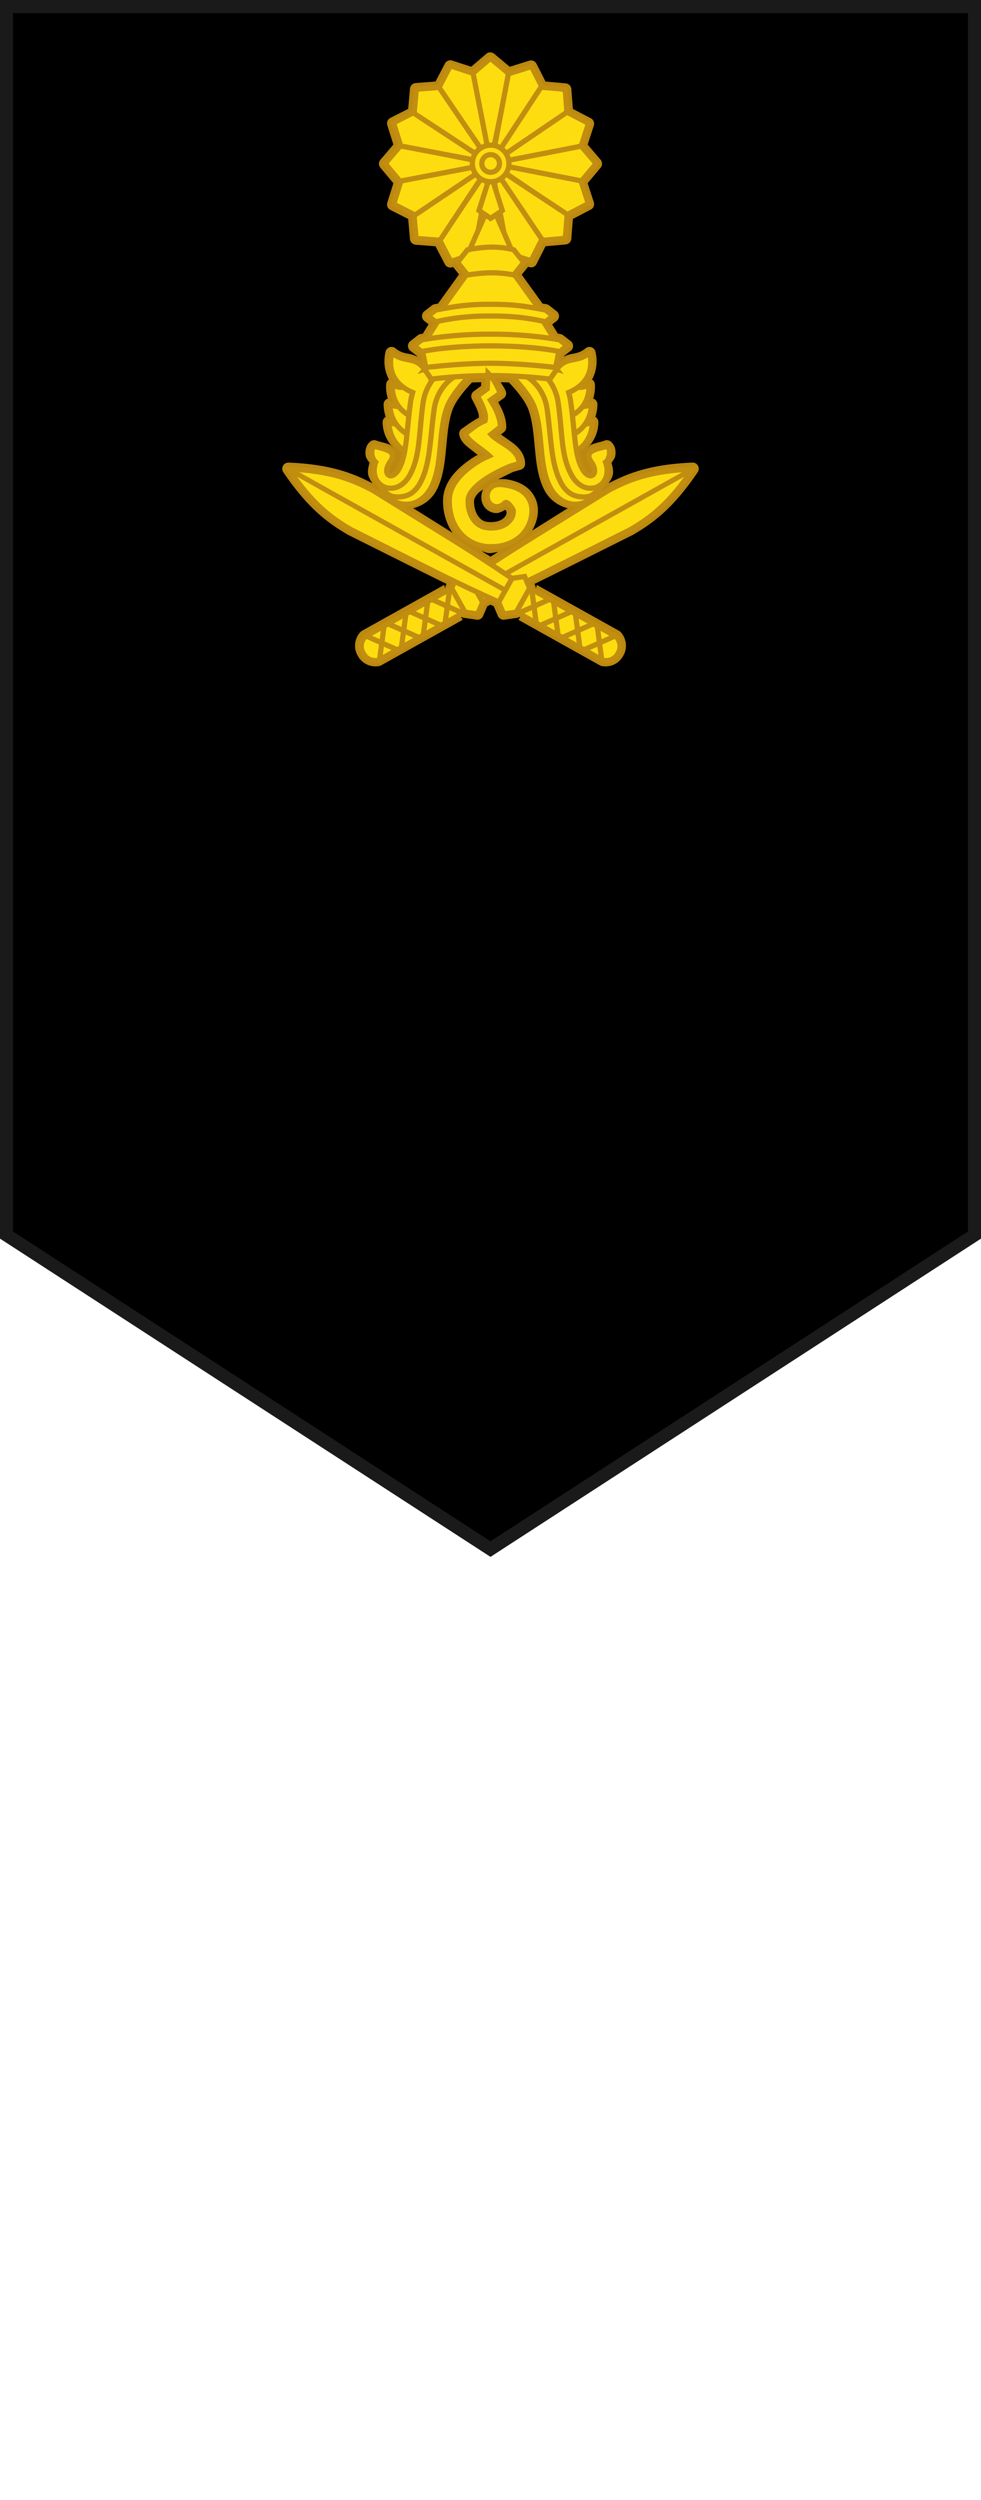 <?xml version="1.0" encoding="UTF-8" standalone="no"?>
<!-- Created with Inkscape (http://www.inkscape.org/) -->

<svg
   xmlns:dc="http://purl.org/dc/elements/1.1/"
   xmlns:cc="http://creativecommons.org/ns#"
   xmlns:rdf="http://www.w3.org/1999/02/22-rdf-syntax-ns#"
   xmlns:svg="http://www.w3.org/2000/svg"
   xmlns="http://www.w3.org/2000/svg"
   xmlns:sodipodi="http://sodipodi.sourceforge.net/DTD/sodipodi-0.dtd"
   xmlns:inkscape="http://www.inkscape.org/namespaces/inkscape"
   width="21.163mm"
   height="53.924mm"
   viewBox="0 0 74.988 191.071"
   id="svg5866"
   version="1.1"
   inkscape:version="0.91 r13725"
   sodipodi:docname="Cambodian Army OR-01.svg">
  <defs
     id="defs5868" />
  <sodipodi:namedview
     id="base"
     pagecolor="#ffffff"
     bordercolor="#666666"
     borderopacity="1.0"
     inkscape:pageopacity="0.0"
     inkscape:pageshadow="2"
     inkscape:zoom="2.3917872"
     inkscape:cx="37.49392"
     inkscape:cy="95.535254"
     inkscape:document-units="px"
     inkscape:current-layer="layer1"
     showgrid="false"
     fit-margin-top="0"
     fit-margin-left="0"
     fit-margin-right="0"
     fit-margin-bottom="0"
     inkscape:window-width="1366"
     inkscape:window-height="659"
     inkscape:window-x="0"
     inkscape:window-y="0"
     inkscape:window-maximized="1" />
  <g
     inkscape:label="Layer 1"
     inkscape:groupmode="layer"
     id="layer1"
     transform="translate(-337.506,-436.827)">
    <g
       style="display:inline"
       transform="translate(373.287,220.574)"
       id="g11738">
      <path
         sodipodi:nodetypes="cccccc"
         inkscape:connector-curvature="0"
         id="path11740"
         d="m -35.284,216.753 73.994,0 0,93.892 -36.997,24 -36.997,-24 z"
         style="opacity:1;fill:#000000;fill-opacity:1;stroke:#1a1a1a;stroke-width:1;stroke-miterlimit:4;stroke-dasharray:none;stroke-opacity:1" />
      <g
         id="g11742"
         transform="translate(224.992,159.468)">
        <path
           transform="translate(-260.754,25.488)"
           style="opacity:1;fill:#bc8810;fill-opacity:1;stroke:none;stroke-width:0.4;stroke-miterlimit:4;stroke-dasharray:none;stroke-opacity:1"
           d="m 37.457,35.297 a 0.469,0.469 0 0 0 -0.303,0.113 L 36,36.398 34.551,35.926 a 0.469,0.469 0 0 0 -0.561,0.229 L 33.273,37.527 31.75,37.646 a 0.469,0.469 0 0 0 -0.43,0.426 l -0.137,1.545 -1.361,0.691 a 0.469,0.469 0 0 0 -0.234,0.559 l 0.463,1.479 -0.99,1.16 a 0.469,0.469 0 0 0 -0.004,0.605 l 0.996,1.191 -0.465,1.479 a 0.469,0.469 0 0 0 0.234,0.559 l 1.361,0.691 0.137,1.543 A 0.469,0.469 0 0 0 31.75,50 l 1.521,0.119 0.717,1.373 a 0.469,0.469 0 0 0 0.561,0.229 l 0.064,-0.021 0.457,0.57 -1.607,2.234 c -0.086,0.013 -0.16,0.023 -0.273,0.045 a 0.469,0.469 0 0 0 -0.201,0.092 l -0.572,0.447 a 0.469,0.469 0 0 0 0.002,0.738 l 0.326,0.254 -0.449,0.723 c -0.061,0.009 -0.112,0.015 -0.178,0.027 a 0.469,0.469 0 0 0 -0.201,0.092 l -0.572,0.447 a 0.469,0.469 0 0 0 0,0.738 l 0.52,0.406 0.008,0.033 c -0.189,-0.079 -0.379,-0.151 -0.541,-0.184 -0.426,-0.086 -0.717,-0.112 -1.123,-0.445 a 0.469,0.469 0 0 0 -0.754,0.256 c -0.193,0.835 -0.05,1.547 0.258,2.131 a 0.469,0.469 0 0 0 -0.217,0.369 c -0.023,0.397 0.033,0.759 0.133,1.084 a 0.469,0.469 0 0 0 -0.326,0.453 c 0.006,0.343 0.067,0.657 0.16,0.945 a 0.469,0.469 0 0 0 -0.234,0.414 c 0.014,0.84 0.362,1.445 0.785,1.938 -0.08,-0.056 -0.134,-0.171 -0.213,-0.207 -0.218,-0.101 -0.437,-0.156 -0.627,-0.205 -0.19,-0.049 -0.36,-0.098 -0.396,-0.115 a 0.469,0.469 0 0 0 -0.494,0.064 c -0.353,0.292 -0.403,0.732 -0.35,1.076 0.033,0.215 0.182,0.375 0.293,0.553 -0.075,0.268 -0.14,0.538 -0.115,0.803 0.027,0.293 0.191,0.525 0.338,0.76 -1.391,-0.718 -3.096,-1.449 -6.406,-1.584 a 0.469,0.469 0 0 0 -0.408,0.73 c 1.94,2.878 3.528,3.951 4.914,4.771 a 0.469,0.469 0 0 0 0.029,0.016 c 3.986,1.989 5.792,2.904 7.533,3.752 l -0.049,0.111 a 0.469,0.469 0 0 0 -0.02,0.32 l -0.115,-0.348 -6.287,3.51 a 0.469,0.469 0 0 0 -0.125,0.102 c -0.493,0.567 -0.489,1.301 -0.186,1.799 0.264,0.519 0.886,0.912 1.629,0.789 a 0.469,0.469 0 0 0 0.152,-0.053 L 35.356,78.664 35.123,78.314 a 0.469,0.469 0 0 0 0.324,0.203 l 0.963,0.139 A 0.469,0.469 0 0 0 36.906,78.379 L 37.232,77.625 c 0.085,-0.039 0.168,-0.078 0.244,-0.113 0.076,0.035 0.158,0.074 0.242,0.113 l 0.326,0.754 a 0.469,0.469 0 0 0 0.496,0.277 l 0.961,-0.139 a 0.469,0.469 0 0 0 0.336,-0.223 l -0.219,0.381 6.223,3.475 a 0.469,0.469 0 0 0 0.152,0.055 c 0.743,0.123 1.363,-0.271 1.627,-0.789 0.303,-0.497 0.31,-1.232 -0.184,-1.799 a 0.469,0.469 0 0 0 -0.125,-0.102 l -6.287,-3.51 -0.119,0.363 a 0.469,0.469 0 0 0 -0.016,-0.336 l -0.049,-0.111 c 1.741,-0.848 3.548,-1.763 7.533,-3.752 a 0.469,0.469 0 0 0 0.029,-0.016 c 1.387,-0.82 2.974,-1.893 4.914,-4.771 a 0.469,0.469 0 0 0 -0.408,-0.73 c -3.31,0.135 -5.015,0.866 -6.406,1.584 0.147,-0.235 0.311,-0.466 0.338,-0.76 0.025,-0.267 -0.039,-0.536 -0.115,-0.803 0.111,-0.177 0.258,-0.337 0.291,-0.551 0.054,-0.344 0.006,-0.786 -0.348,-1.078 a 0.469,0.469 0 0 0 -0.494,-0.064 c -0.037,0.017 -0.206,0.066 -0.396,0.115 -0.19,0.049 -0.41,0.104 -0.629,0.205 -0.084,0.039 -0.142,0.159 -0.227,0.221 0.43,-0.493 0.787,-1.102 0.801,-1.951 A 0.469,0.469 0 0 0 45.49,63.158 c 0.093,-0.289 0.155,-0.604 0.16,-0.947 a 0.469,0.469 0 0 0 -0.326,-0.453 c 0.1,-0.325 0.156,-0.687 0.133,-1.084 a 0.469,0.469 0 0 0 -0.219,-0.369 c 0.309,-0.584 0.453,-1.295 0.26,-2.131 A 0.469,0.469 0 0 0 44.744,57.918 c -0.406,0.333 -0.697,0.359 -1.123,0.445 -0.159,0.032 -0.346,0.105 -0.531,0.182 l 0.008,-0.039 0.51,-0.398 a 0.469,0.469 0 0 0 0,-0.738 L 43.035,56.922 a 0.469,0.469 0 0 0 -0.201,-0.092 c -0.074,-0.014 -0.136,-0.023 -0.207,-0.033 l -0.438,-0.703 0.344,-0.268 a 0.469,0.469 0 0 0 0.002,-0.738 l -0.572,-0.447 a 0.469,0.469 0 0 0 -0.201,-0.092 c -0.127,-0.024 -0.213,-0.036 -0.309,-0.051 l -1.592,-2.207 0.488,-0.607 0.084,0.027 a 0.469,0.469 0 0 0 0.559,-0.234 l 0.691,-1.361 1.543,-0.137 a 0.469,0.469 0 0 0 0.426,-0.43 l 0.119,-1.52 1.373,-0.717 a 0.469,0.469 0 0 0 0.229,-0.561 l -0.473,-1.453 0.994,-1.188 a 0.469,0.469 0 0 0 -0.004,-0.605 l -0.988,-1.156 0.471,-1.451 a 0.469,0.469 0 0 0 -0.229,-0.561 l -1.373,-0.717 -0.119,-1.523 A 0.469,0.469 0 0 0 43.227,37.668 L 41.682,37.531 40.99,36.17 a 0.469,0.469 0 0 0 -0.559,-0.234 l -1.484,0.465 -1.188,-0.994 a 0.469,0.469 0 0 0 -0.303,-0.109 z m -0.688,25.209 -0.012,0.283 -0.562,0.414 a 0.469,0.469 0 0 0 -0.135,0.6 c 0.197,0.366 0.366,0.71 0.461,0.988 0.077,0.224 0.069,0.341 0.062,0.428 -0.55,0.296 -0.947,0.604 -1.297,0.842 a 0.469,0.469 0 0 0 -0.193,0.494 c 0.124,0.524 0.52,0.814 0.902,1.113 0.183,0.144 0.33,0.263 0.508,0.396 -0.073,0.04 -0.098,0.037 -0.199,0.1 -0.522,0.325 -1.073,0.724 -1.539,1.242 -0.468,0.52 -0.887,1.212 -0.916,2.059 -0.031,0.909 0.215,1.807 0.727,2.561 -0.78,-0.491 -1.9,-1.199 -3.012,-1.887 0.757,-0.194 1.478,-0.663 1.896,-1.6 0.435,-0.974 0.537,-2.081 0.637,-3.146 0.099,-1.066 0.195,-2.092 0.516,-2.885 0.284,-0.702 1.044,-1.556 1.447,-1.98 0.237,-0.01 0.473,-0.015 0.709,-0.021 z m 1.486,0.002 c 0.211,0.007 0.42,0.011 0.633,0.02 0.403,0.424 1.163,1.278 1.447,1.98 0.321,0.793 0.418,1.821 0.518,2.887 0.1,1.066 0.201,2.171 0.637,3.145 0.419,0.937 1.139,1.406 1.896,1.6 -1.007,0.624 -2.005,1.257 -2.729,1.711 0.264,-0.469 0.446,-0.984 0.445,-1.547 -3.46e-4,-0.742 -0.367,-1.379 -0.861,-1.762 -0.458,-0.355 -0.96,-0.503 -1.383,-0.586 -0.303,-0.06 -0.547,-0.044 -0.799,-0.027 0.511,-0.259 1.123,-0.56 1.129,-0.562 l 0.594,-0.17 a 0.469,0.469 0 0 0 0.34,-0.461 c -0.016,-0.766 -0.525,-1.287 -1.014,-1.639 -0.32,-0.23 -0.569,-0.406 -0.836,-0.594 l 0.23,-0.182 a 0.469,0.469 0 0 0 0.18,-0.369 C 38.683,63.266 38.403,62.639 38.062,62.037 l 0.416,-0.299 a 0.469,0.469 0 0 0 0.158,-0.561 c -0.104,-0.25 -0.258,-0.443 -0.381,-0.67 z m -9.629,8.17 c 0.001,0.003 0.004,0.005 0.006,0.008 0.01,0.017 0.014,0.033 0.025,0.051 l -0.031,-0.059 z m 17.697,0 -0.031,0.059 c 0.011,-0.017 0.015,-0.034 0.025,-0.051 0.002,-0.003 0.004,-0.005 0.006,-0.008 z m -9.416,0.016 c -0.227,0.507 -0.163,1.074 0.18,1.441 0.193,0.207 0.468,0.355 0.779,0.375 0.249,0.016 0.498,-0.113 0.736,-0.258 0.049,0.063 0.07,0.098 0.104,0.152 0.001,0.208 -0.055,0.347 -0.248,0.51 -0.187,0.158 -0.513,0.298 -1.01,0.285 -0.483,-0.012 -0.676,-0.145 -0.896,-0.434 -0.204,-0.267 -0.351,-0.714 -0.334,-1.219 0.003,-0.079 0.069,-0.284 0.309,-0.551 0.088,-0.098 0.258,-0.199 0.381,-0.303 z m -0.104,4.729 c 0.2,0.039 0.371,0.141 0.584,0.146 0.234,0.006 0.445,-0.063 0.67,-0.092 -0.141,0.092 -0.438,0.271 -0.582,0.365 -0.166,-0.109 -0.51,-0.315 -0.672,-0.42 z"
           id="path11744"
           inkscape:connector-curvature="0" />
        <g
           transform="matrix(0.956,0,0,0.956,-158.391,2.905)"
           id="g11746"
           style="stroke-width:0.418;stroke-miterlimit:4;stroke-dasharray:none">
          <g
             id="g11748"
             transform="translate(3.7299e-4,0)"
             style="stroke-width:0.418;stroke-miterlimit:4;stroke-dasharray:none">
            <g
               id="g11750"
               style="stroke-width:0.418;stroke-miterlimit:4;stroke-dasharray:none">
              <path
                 id="path11752"
                 d="m -66.391,76.637 -1.488,1.245 -1.456,-1.245 1.456,-7.17 z"
                 style="opacity:1;fill:#fddd10;fill-opacity:1;stroke:#c18e10;stroke-width:0.418;stroke-miterlimit:4;stroke-dasharray:none;stroke-opacity:1"
                 inkscape:connector-curvature="0" />
              <path
                 style="opacity:1;fill:#fddd10;fill-opacity:1;stroke:#c18e10;stroke-width:0.418;stroke-miterlimit:4;stroke-dasharray:none;stroke-opacity:1"
                 d="m -66.391,62.268 -1.488,-1.245 -1.456,1.245 1.456,7.17 z"
                 id="path11754"
                 inkscape:connector-curvature="0" />
            </g>
            <g
               transform="matrix(0,1,-1,0,1.59,137.315)"
               id="g11756"
               style="stroke-width:0.418;stroke-miterlimit:4;stroke-dasharray:none">
              <path
                 inkscape:connector-curvature="0"
                 style="opacity:1;fill:#fddd10;fill-opacity:1;stroke:#c18e10;stroke-width:0.418;stroke-miterlimit:4;stroke-dasharray:none;stroke-opacity:1"
                 d="m -66.391,76.637 -1.488,1.245 -1.456,-1.245 1.456,-7.17 z"
                 id="path11758" />
              <path
                 inkscape:connector-curvature="0"
                 id="path11760"
                 d="m -66.391,62.268 -1.488,-1.245 -1.456,1.245 1.456,7.17 z"
                 style="opacity:1;fill:#fddd10;fill-opacity:1;stroke:#c18e10;stroke-width:0.418;stroke-miterlimit:4;stroke-dasharray:none;stroke-opacity:1" />
            </g>
            <g
               id="g11762"
               transform="matrix(-0.383,0.924,-0.924,-0.383,-29.667,158.728)"
               style="stroke-width:0.418;stroke-miterlimit:4;stroke-dasharray:none">
              <path
                 id="path11764"
                 d="m -66.391,76.637 -1.488,1.245 -1.456,-1.245 1.456,-7.17 z"
                 style="opacity:1;fill:#fddd10;fill-opacity:1;stroke:#c18e10;stroke-width:0.418;stroke-miterlimit:4;stroke-dasharray:none;stroke-opacity:1"
                 inkscape:connector-curvature="0" />
              <path
                 style="opacity:1;fill:#fddd10;fill-opacity:1;stroke:#c18e10;stroke-width:0.418;stroke-miterlimit:4;stroke-dasharray:none;stroke-opacity:1"
                 d="m -66.391,62.268 -1.488,-1.245 -1.456,1.245 1.456,7.17 z"
                 id="path11766"
                 inkscape:connector-curvature="0" />
            </g>
            <g
               transform="matrix(-0.707,0.707,-0.707,-0.707,-66.738,166.546)"
               id="g11768"
               style="stroke-width:0.418;stroke-miterlimit:4;stroke-dasharray:none">
              <path
                 inkscape:connector-curvature="0"
                 style="opacity:1;fill:#fddd10;fill-opacity:1;stroke:#c18e10;stroke-width:0.418;stroke-miterlimit:4;stroke-dasharray:none;stroke-opacity:1"
                 d="m -66.391,76.637 -1.488,1.245 -1.456,-1.245 1.456,-7.17 z"
                 id="path11770" />
              <path
                 inkscape:connector-curvature="0"
                 id="path11772"
                 d="m -66.391,62.268 -1.488,-1.245 -1.456,1.245 1.456,7.17 z"
                 style="opacity:1;fill:#fddd10;fill-opacity:1;stroke:#c18e10;stroke-width:0.418;stroke-miterlimit:4;stroke-dasharray:none;stroke-opacity:1" />
            </g>
            <g
               id="g11774"
               transform="matrix(-0.924,0.383,-0.383,-0.924,-103.981,159.586)"
               style="stroke-width:0.418;stroke-miterlimit:4;stroke-dasharray:none">
              <path
                 id="path11776"
                 d="m -66.391,76.637 -1.488,1.245 -1.456,-1.245 1.456,-7.17 z"
                 style="opacity:1;fill:#fddd10;fill-opacity:1;stroke:#c18e10;stroke-width:0.418;stroke-miterlimit:4;stroke-dasharray:none;stroke-opacity:1"
                 inkscape:connector-curvature="0" />
              <path
                 style="opacity:1;fill:#fddd10;fill-opacity:1;stroke:#c18e10;stroke-width:0.418;stroke-miterlimit:4;stroke-dasharray:none;stroke-opacity:1"
                 d="m -66.391,62.268 -1.488,-1.245 -1.456,1.245 1.456,7.17 z"
                 id="path11778"
                 inkscape:connector-curvature="0" />
            </g>
            <g
               transform="matrix(-0.924,-0.383,0.383,-0.924,-157.14,107.645)"
               id="g11780"
               style="stroke-width:0.418;stroke-miterlimit:4;stroke-dasharray:none">
              <path
                 inkscape:connector-curvature="0"
                 style="opacity:1;fill:#fddd10;fill-opacity:1;stroke:#c18e10;stroke-width:0.418;stroke-miterlimit:4;stroke-dasharray:none;stroke-opacity:1"
                 d="m -66.391,76.637 -1.488,1.245 -1.456,-1.245 1.456,-7.17 z"
                 id="path11782" />
              <path
                 inkscape:connector-curvature="0"
                 id="path11784"
                 d="m -66.391,62.268 -1.488,-1.245 -1.456,1.245 1.456,7.17 z"
                 style="opacity:1;fill:#fddd10;fill-opacity:1;stroke:#c18e10;stroke-width:0.418;stroke-miterlimit:4;stroke-dasharray:none;stroke-opacity:1" />
            </g>
            <g
               id="g11786"
               transform="matrix(-0.707,-0.707,0.707,-0.707,-164.958,70.574)"
               style="stroke-width:0.418;stroke-miterlimit:4;stroke-dasharray:none">
              <path
                 id="path11788"
                 d="m -66.391,76.637 -1.488,1.245 -1.456,-1.245 1.456,-7.17 z"
                 style="opacity:1;fill:#fddd10;fill-opacity:1;stroke:#c18e10;stroke-width:0.418;stroke-miterlimit:4;stroke-dasharray:none;stroke-opacity:1"
                 inkscape:connector-curvature="0" />
              <path
                 style="opacity:1;fill:#fddd10;fill-opacity:1;stroke:#c18e10;stroke-width:0.418;stroke-miterlimit:4;stroke-dasharray:none;stroke-opacity:1"
                 d="m -66.391,62.268 -1.488,-1.245 -1.456,1.245 1.456,7.17 z"
                 id="path11790"
                 inkscape:connector-curvature="0" />
            </g>
            <g
               transform="matrix(-0.383,-0.924,0.924,-0.383,-157.998,33.331)"
               id="g11792"
               style="stroke-width:0.418;stroke-miterlimit:4;stroke-dasharray:none">
              <path
                 inkscape:connector-curvature="0"
                 style="opacity:1;fill:#fddd10;fill-opacity:1;stroke:#c18e10;stroke-width:0.418;stroke-miterlimit:4;stroke-dasharray:none;stroke-opacity:1"
                 d="m -66.391,76.637 -1.488,1.245 -1.456,-1.245 1.456,-7.17 z"
                 id="path11794" />
              <path
                 inkscape:connector-curvature="0"
                 id="path11796"
                 d="m -66.391,62.268 -1.488,-1.245 -1.456,1.245 1.456,7.17 z"
                 style="opacity:1;fill:#fddd10;fill-opacity:1;stroke:#c18e10;stroke-width:0.418;stroke-miterlimit:4;stroke-dasharray:none;stroke-opacity:1" />
            </g>
          </g>
          <g
             id="g11798"
             transform="translate(-0.026,0)"
             style="stroke-width:0.418;stroke-miterlimit:4;stroke-dasharray:none">
            <g
               id="g11800"
               style="stroke-width:0.418;stroke-miterlimit:4;stroke-dasharray:none">
              <g
                 id="g11802"
                 style="stroke-width:0.418;stroke-miterlimit:4;stroke-dasharray:none">
                <path
                   style="fill:#fddd10;fill-opacity:1;fill-rule:evenodd;stroke:#c18e10;stroke-width:0.418;stroke-linecap:butt;stroke-linejoin:miter;stroke-miterlimit:4;stroke-dasharray:none;stroke-opacity:1"
                   d="m -61.977,91.159 c 1.039,-2.071 0.909,-0.373 2.277,-1.066 -0.027,1.676 -1.328,2.568 -2.136,2.643 z"
                   id="path11804"
                   inkscape:connector-curvature="0"
                   sodipodi:nodetypes="cccc" />
                <path
                   sodipodi:nodetypes="cccc"
                   inkscape:connector-curvature="0"
                   id="path11806"
                   d="m -62.055,89.737 c 1.039,-2.071 0.909,-0.373 2.277,-1.066 -0.027,1.676 -1.328,2.568 -2.136,2.643 z"
                   style="fill:#fddd10;fill-opacity:1;fill-rule:evenodd;stroke:#c18e10;stroke-width:0.418;stroke-linecap:butt;stroke-linejoin:miter;stroke-miterlimit:4;stroke-dasharray:none;stroke-opacity:1" />
                <path
                   style="fill:#fddd10;fill-opacity:1;fill-rule:evenodd;stroke:#c18e10;stroke-width:0.418;stroke-linecap:butt;stroke-linejoin:miter;stroke-miterlimit:4;stroke-dasharray:none;stroke-opacity:1"
                   d="m -62.172,88.332 c 0.885,-2.142 0.879,-0.438 2.193,-1.23 0.096,1.673 -1.15,2.547 -1.951,2.681 z"
                   id="path11808"
                   inkscape:connector-curvature="0"
                   sodipodi:nodetypes="cccc" />
                <path
                   sodipodi:nodetypes="cssc"
                   inkscape:connector-curvature="0"
                   id="path11810"
                   d="m -66.428,86.114 c 0,0 1.573,1.544 2.037,2.692 0.751,1.857 0.383,4.464 1.2,6.293 1.018,2.279 3.528,1.939 4.256,-0.073 l -2.073,-0.036 -1.346,-6.657 -1.491,-2.219 z"
                   style="fill:#fddd10;fill-opacity:1;fill-rule:evenodd;stroke:#c18e10;stroke-width:0.418;stroke-linecap:butt;stroke-linejoin:miter;stroke-miterlimit:4;stroke-dasharray:none;stroke-opacity:1" />
                <path
                   style="color:#000000;font-style:normal;font-variant:normal;font-weight:normal;font-stretch:normal;font-size:medium;line-height:normal;font-family:sans-serif;text-indent:0;text-align:start;text-decoration:none;text-decoration-line:none;text-decoration-style:solid;text-decoration-color:#000000;letter-spacing:normal;word-spacing:normal;text-transform:none;direction:ltr;block-progression:tb;writing-mode:lr-tb;baseline-shift:baseline;text-anchor:start;white-space:normal;clip-rule:nonzero;display:inline;overflow:visible;visibility:visible;opacity:1;isolation:auto;mix-blend-mode:normal;color-interpolation:sRGB;color-interpolation-filters:linearRGB;solid-color:#000000;solid-opacity:1;fill:#fddd10;fill-opacity:1;fill-rule:evenodd;stroke:#c18e10;stroke-width:0.418;stroke-linecap:butt;stroke-linejoin:miter;stroke-miterlimit:4;stroke-dasharray:none;stroke-dashoffset:0;stroke-opacity:1;color-rendering:auto;image-rendering:auto;shape-rendering:auto;text-rendering:auto;enable-background:accumulate"
                   d="m -60.339,94.707 c -0.016,0.175 0.166,0.152 -0.594,-0.722 -0.76,-0.874 -0.99,-2.612 -1.326,-4.925 -0.319,-2.2 -1.6,-3.55 -1.6,-3.55 l -0.959,1.048 c 0,0 1.24,0.74 1.496,2.499 0.321,2.212 0.298,4.219 1,5.669 0.251,0.571 0.606,0.974 1.025,1.178 0.423,0.205 1.161,0.267 1.536,0.053 0.375,-0.213 0.883,-0.728 0.927,-1.193 z"
                   id="path11812"
                   inkscape:connector-curvature="0"
                   sodipodi:nodetypes="ccsccscsscc" />
                <path
                   sodipodi:nodetypes="cccscssccccsccccccccc"
                   inkscape:connector-curvature="0"
                   id="path11814"
                   transform="translate(-260.754,25.488)"
                   d="m 198.2,60.395 c -0.488,-0.619 -0.891,-0.813 -0.891,-0.813 L 196.75,60.412 c 0,0 1.313,0.886 1.568,2.645 0.321,2.212 0.225,4.074 0.928,5.523 0.251,0.571 0.606,0.974 1.025,1.178 0.423,0.205 0.907,0.194 1.281,-0.02 0.375,-0.213 0.629,-0.619 0.672,-1.084 0.025,-0.265 -0.015,-0.545 -0.121,-0.83 0.295,-0.234 0.492,-0.981 0.117,-1.291 -0.478,0.22 -1.949,0.266 -1.281,1.227 0.253,0.352 0.305,0.626 0.289,0.801 -0.016,0.175 -0.088,0.261 -0.172,0.309 -0.084,0.048 -0.189,0.065 -0.348,-0.012 -0.159,-0.077 -0.373,-0.27 -0.553,-0.684 l -0.006,-0.01 -0.004,-0.01 c -0.527,-1.08 -0.502,-2.928 -0.838,-5.24 -0.034,-0.236 -0.091,-0.453 -0.152,-0.664 1.153,-0.479 2.065,-1.482 1.674,-3.17 -1.039,0.852 -1.811,0.222 -2.63,1.315 z"
                   style="fill:#fddd10;fill-opacity:1;fill-rule:evenodd;stroke:#c18e10;stroke-width:0.418;stroke-linecap:butt;stroke-linejoin:miter;stroke-miterlimit:4;stroke-dasharray:none;stroke-opacity:1" />
              </g>
              <g
                 id="g11816"
                 transform="matrix(-1,0,0,1,-135.673,0)"
                 style="stroke-width:0.418;stroke-miterlimit:4;stroke-dasharray:none">
                <path
                   sodipodi:nodetypes="cccc"
                   inkscape:connector-curvature="0"
                   id="path11818"
                   d="m -61.977,91.159 c 1.039,-2.071 0.909,-0.373 2.277,-1.066 -0.027,1.676 -1.328,2.568 -2.136,2.643 z"
                   style="fill:#fddd10;fill-opacity:1;fill-rule:evenodd;stroke:#c18e10;stroke-width:0.418;stroke-linecap:butt;stroke-linejoin:miter;stroke-miterlimit:4;stroke-dasharray:none;stroke-opacity:1" />
                <path
                   style="fill:#fddd10;fill-opacity:1;fill-rule:evenodd;stroke:#c18e10;stroke-width:0.418;stroke-linecap:butt;stroke-linejoin:miter;stroke-miterlimit:4;stroke-dasharray:none;stroke-opacity:1"
                   d="m -62.055,89.737 c 1.039,-2.071 0.909,-0.373 2.277,-1.066 -0.027,1.676 -1.328,2.568 -2.136,2.643 z"
                   id="path11820"
                   inkscape:connector-curvature="0"
                   sodipodi:nodetypes="cccc" />
                <path
                   sodipodi:nodetypes="cccc"
                   inkscape:connector-curvature="0"
                   id="path11822"
                   d="m -62.172,88.332 c 0.885,-2.142 0.879,-0.438 2.193,-1.23 0.096,1.673 -1.15,2.547 -1.951,2.681 z"
                   style="fill:#fddd10;fill-opacity:1;fill-rule:evenodd;stroke:#c18e10;stroke-width:0.418;stroke-linecap:butt;stroke-linejoin:miter;stroke-miterlimit:4;stroke-dasharray:none;stroke-opacity:1" />
                <path
                   style="fill:#fddd10;fill-opacity:1;fill-rule:evenodd;stroke:#c18e10;stroke-width:0.418;stroke-linecap:butt;stroke-linejoin:miter;stroke-miterlimit:4;stroke-dasharray:none;stroke-opacity:1"
                   d="m -66.428,86.114 c 0,0 1.573,1.544 2.037,2.692 0.751,1.857 0.383,4.464 1.2,6.293 1.018,2.279 3.528,1.939 4.256,-0.073 l -2.073,-0.036 -1.346,-6.657 -1.491,-2.219 z"
                   id="path11824"
                   inkscape:connector-curvature="0"
                   sodipodi:nodetypes="cssc" />
                <path
                   sodipodi:nodetypes="ccsccscsscc"
                   inkscape:connector-curvature="0"
                   id="path11826"
                   d="m -60.339,94.707 c -0.016,0.175 0.166,0.152 -0.594,-0.722 -0.76,-0.874 -0.99,-2.612 -1.326,-4.925 -0.319,-2.2 -1.6,-3.55 -1.6,-3.55 l -0.959,1.048 c 0,0 1.24,0.74 1.496,2.499 0.321,2.212 0.298,4.219 1,5.669 0.251,0.571 0.606,0.974 1.025,1.178 0.423,0.205 1.161,0.267 1.536,0.053 0.375,-0.213 0.883,-0.728 0.927,-1.193 z"
                   style="color:#000000;font-style:normal;font-variant:normal;font-weight:normal;font-stretch:normal;font-size:medium;line-height:normal;font-family:sans-serif;text-indent:0;text-align:start;text-decoration:none;text-decoration-line:none;text-decoration-style:solid;text-decoration-color:#000000;letter-spacing:normal;word-spacing:normal;text-transform:none;direction:ltr;block-progression:tb;writing-mode:lr-tb;baseline-shift:baseline;text-anchor:start;white-space:normal;clip-rule:nonzero;display:inline;overflow:visible;visibility:visible;opacity:1;isolation:auto;mix-blend-mode:normal;color-interpolation:sRGB;color-interpolation-filters:linearRGB;solid-color:#000000;solid-opacity:1;fill:#fddd10;fill-opacity:1;fill-rule:evenodd;stroke:#c18e10;stroke-width:0.418;stroke-linecap:butt;stroke-linejoin:miter;stroke-miterlimit:4;stroke-dasharray:none;stroke-dashoffset:0;stroke-opacity:1;color-rendering:auto;image-rendering:auto;shape-rendering:auto;text-rendering:auto;enable-background:accumulate" />
                <path
                   style="fill:#fddd10;fill-opacity:1;fill-rule:evenodd;stroke:#c18e10;stroke-width:0.418;stroke-linecap:butt;stroke-linejoin:miter;stroke-miterlimit:4;stroke-dasharray:none;stroke-opacity:1"
                   d="m 198.2,60.395 c -0.488,-0.619 -0.891,-0.813 -0.891,-0.813 L 196.75,60.412 c 0,0 1.313,0.886 1.568,2.645 0.321,2.212 0.225,4.074 0.928,5.523 0.251,0.571 0.606,0.974 1.025,1.178 0.423,0.205 0.907,0.194 1.281,-0.02 0.375,-0.213 0.629,-0.619 0.672,-1.084 0.025,-0.265 -0.015,-0.545 -0.121,-0.83 0.295,-0.234 0.492,-0.981 0.117,-1.291 -0.478,0.22 -1.949,0.266 -1.281,1.227 0.253,0.352 0.305,0.626 0.289,0.801 -0.016,0.175 -0.088,0.261 -0.172,0.309 -0.084,0.048 -0.189,0.065 -0.348,-0.012 -0.159,-0.077 -0.373,-0.27 -0.553,-0.684 l -0.006,-0.01 -0.004,-0.01 c -0.527,-1.08 -0.502,-2.928 -0.838,-5.24 -0.034,-0.236 -0.091,-0.453 -0.152,-0.664 1.153,-0.479 2.065,-1.482 1.674,-3.17 -1.039,0.852 -1.811,0.222 -2.63,1.315 z"
                   transform="translate(-260.754,25.488)"
                   id="path11828"
                   inkscape:connector-curvature="0"
                   sodipodi:nodetypes="cccscssccccsccccccccc" />
              </g>
            </g>
            <g
               transform="translate(-0.038,0)"
               id="g11830"
               style="stroke-width:0.418;stroke-miterlimit:4;stroke-dasharray:none">
              <path
                 style="fill:#fddd10;fill-opacity:1;fill-rule:evenodd;stroke:#c18e10;stroke-width:0.418;stroke-linecap:butt;stroke-linejoin:miter;stroke-miterlimit:4;stroke-dasharray:none;stroke-opacity:1"
                 d="m -72.929,86.012 -0.382,-1.908 1.611,-2.586 0,-0.466 2.29,-3.18 0,-1.696 1.612,-3.668 1.612,3.71 0,1.696 2.29,3.18 0,0.466 1.611,2.586 -0.382,1.908 z"
                 id="path11832"
                 inkscape:connector-curvature="0"
                 sodipodi:nodetypes="cccccccccccccc" />
              <path
                 sodipodi:nodetypes="ccccccccc"
                 inkscape:connector-curvature="0"
                 id="path11834"
                 d="m -73.311,84.47 -0.598,-0.468 0.598,-0.468 c 1.563,-0.301 3.72,-0.472 5.513,-0.46 1.793,-0.012 3.949,0.159 5.513,0.46 l 0.598,0.468 -0.598,0.468 c -1.472,-0.321 -3.72,-0.46 -5.513,-0.461 -1.793,6.37e-4 -4.041,0.14 -5.513,0.461 z"
                 style="opacity:1;fill:#fddd10;fill-opacity:1;stroke:#c18e10;stroke-width:0.418;stroke-miterlimit:4;stroke-dasharray:none;stroke-opacity:1" />
              <path
                 sodipodi:nodetypes="ccccccccc"
                 inkscape:connector-curvature="0"
                 id="path11836"
                 d="m -63.407,82.083 0.598,-0.468 -0.598,-0.468 c -1.563,-0.301 -2.598,-0.472 -4.392,-0.46 -1.794,-0.012 -2.828,0.159 -4.392,0.46 l -0.598,0.468 0.598,0.468 c 1.472,-0.321 2.598,-0.46 4.392,-0.461 1.794,6.37e-4 2.92,0.14 4.392,0.461 z"
                 style="opacity:1;fill:#fddd10;fill-opacity:1;stroke:#c18e10;stroke-width:0.418;stroke-miterlimit:4;stroke-dasharray:none;stroke-opacity:1" />
              <path
                 inkscape:connector-curvature="0"
                 id="path11838"
                 d="m -69.642,78.337 -0.806,-1.005 0.806,-1.005 c 1.183,-0.229 2.392,-0.332 3.688,0 l 0.806,1.005 -0.806,1.005 c -1.604,-0.3 -2.633,-0.14 -3.688,0 z"
                 style="fill:#fddd10;fill-opacity:1;fill-rule:evenodd;stroke:#c18e10;stroke-width:0.418;stroke-linecap:butt;stroke-linejoin:miter;stroke-miterlimit:4;stroke-dasharray:none;stroke-opacity:1"
                 sodipodi:nodetypes="ccccccc" />
              <path
                 inkscape:connector-curvature="0"
                 id="path11840"
                 d="m -66.868,73.187 -0.931,-2.926 -0.931,2.926 0.931,0.631 z"
                 style="fill:#fddd10;fill-opacity:1;fill-rule:evenodd;stroke:#c18e10;stroke-width:0.418;stroke-linecap:butt;stroke-linejoin:miter;stroke-miterlimit:4;stroke-dasharray:none;stroke-opacity:1"
                 sodipodi:nodetypes="ccccc" />
              <circle
                 style="opacity:1;fill:#fddd10;fill-opacity:1;stroke:#c18e10;stroke-width:0.418;stroke-miterlimit:4;stroke-dasharray:none;stroke-opacity:1"
                 id="circle11842"
                 cx="-67.799"
                 cy="69.428"
                 r="1.463" />
              <circle
                 r="0.706"
                 cy="69.428"
                 cx="-67.799"
                 id="circle11844"
                 style="opacity:1;fill:#fddd10;fill-opacity:1;stroke:#c18e10;stroke-width:0.418;stroke-miterlimit:4;stroke-dasharray:none;stroke-opacity:1" />
              <path
                 sodipodi:nodetypes="ccccccc"
                 inkscape:connector-curvature="0"
                 id="path11846"
                 d="M -72.548,86.665 -73.172,85.758 c 1.783,-0.208 3.516,-0.344 5.373,-0.36 1.857,0.016 3.591,0.152 5.373,0.36 l -0.624,0.908 c -1.542,-0.185 -3.133,-0.279 -4.749,-0.282 -1.616,0.003 -3.207,0.096 -4.749,0.282 z"
                 style="opacity:1;fill:#fddd10;fill-opacity:1;stroke:#c18e10;stroke-width:0.418;stroke-miterlimit:4;stroke-dasharray:none;stroke-opacity:1" />
            </g>
            <path
               sodipodi:nodetypes="cccccsssssssssscssssssscccccccc"
               inkscape:connector-curvature="0"
               id="path11848"
               d="m -68.107,87.448 -0.778,0.572 c 0.421,0.783 0.752,1.516 0.597,1.978 -0.786,0.34 -1.063,0.681 -1.562,1.021 0.14,0.594 1.271,1.189 1.909,1.783 -0.355,0.169 -0.424,0.157 -0.859,0.428 -0.524,0.326 -1.063,0.721 -1.506,1.213 -0.443,0.491 -0.807,1.106 -0.832,1.84 -0.032,0.927 0.209,1.839 0.756,2.555 0.547,0.716 1.427,1.204 2.469,1.23 0.927,0.024 1.771,-0.241 2.391,-0.764 0.62,-0.523 0.993,-1.31 0.992,-2.162 -2.75e-4,-0.606 -0.316,-1.149 -0.711,-1.455 -0.395,-0.306 -0.835,-0.44 -1.24,-0.52 -0.81,-0.159 -1.21,-0.071 -1.488,0.357 -0.495,0.763 0.326,1.818 1.199,1.116 0.24,-0.424 0.74,0.502 0.74,0.502 0.04,0.437 -0.159,0.761 -0.459,1.014 -0.3,0.253 -0.765,0.43 -1.385,0.414 -0.625,-0.016 -1.019,-0.255 -1.316,-0.645 -0.298,-0.39 -0.471,-0.962 -0.449,-1.59 0.009,-0.253 0.15,-0.557 0.449,-0.889 0.299,-0.332 0.736,-0.665 1.184,-0.943 0.896,-0.557 1.801,-0.896 1.801,-0.896 l 0.649,-0.186 c -0.026,-1.203 -1.503,-1.557 -2.256,-2.333 l 0.751,-0.588 c -3e-4,-0.718 -0.339,-1.436 -0.79,-2.153 l 0.781,-0.559 c -0.271,-0.649 -0.58,-1.222 -0.98,-1.613 z"
               style="color:#000000;font-style:normal;font-variant:normal;font-weight:normal;font-stretch:normal;font-size:medium;line-height:normal;font-family:sans-serif;text-indent:0;text-align:start;text-decoration:none;text-decoration-line:none;text-decoration-style:solid;text-decoration-color:#000000;letter-spacing:normal;word-spacing:normal;text-transform:none;direction:ltr;block-progression:tb;writing-mode:lr-tb;baseline-shift:baseline;text-anchor:start;white-space:normal;clip-rule:nonzero;display:inline;overflow:visible;visibility:visible;opacity:1;isolation:auto;mix-blend-mode:normal;color-interpolation:sRGB;color-interpolation-filters:linearRGB;solid-color:#000000;solid-opacity:1;fill:#fddd10;fill-opacity:1;fill-rule:evenodd;stroke:#c18e10;stroke-width:0.418;stroke-linecap:butt;stroke-linejoin:miter;stroke-miterlimit:4;stroke-dasharray:none;stroke-dashoffset:0;stroke-opacity:1;color-rendering:auto;image-rendering:auto;shape-rendering:auto;text-rendering:auto;enable-background:accumulate" />
          </g>
          <g
             id="g11850"
             transform="translate(0.754,0)"
             style="stroke-width:0.418;stroke-miterlimit:4;stroke-dasharray:none">
            <g
               id="g11852"
               style="display:inline;stroke-width:0.418;stroke-miterlimit:4;stroke-dasharray:none"
               transform="matrix(0.488,0.873,-0.873,0.488,26.982,73.742)">
              <g
                 id="g11854"
                 style="stroke-width:0.418;stroke-miterlimit:4;stroke-dasharray:none">
                <path
                   inkscape:connector-curvature="0"
                   id="path11856"
                   d="m -20.114,108.555 0,-9.631 c 0.354,-4.169 0.355,-5.429 0.709,-13.073 -0.042,-1.665 -0.187,-3.529 -1.797,-6.71 -1.609,3.181 -1.755,5.045 -1.797,6.71 0.354,7.644 0.355,8.904 0.709,13.073 l 0,9.631 c 0.202,0.562 0.678,0.794 1.088,0.77 0.41,0.025 0.886,-0.207 1.088,-0.77 z"
                   style="fill:#fddd10;fill-opacity:1;fill-rule:evenodd;stroke:#c18e10;stroke-width:0.418;stroke-linecap:butt;stroke-linejoin:miter;stroke-miterlimit:4;stroke-dasharray:none;stroke-opacity:1"
                   sodipodi:nodetypes="ccccccccc" />
                <path
                   inkscape:connector-curvature="0"
                   id="path11858"
                   d="m -21.396,79.109 0,19.908 0.4,0 0,-19.908 -0.4,0 z"
                   style="color:#000000;font-style:normal;font-variant:normal;font-weight:normal;font-stretch:normal;font-size:medium;line-height:normal;font-family:sans-serif;text-indent:0;text-align:start;text-decoration:none;text-decoration-line:none;text-decoration-style:solid;text-decoration-color:#000000;letter-spacing:normal;word-spacing:normal;text-transform:none;direction:ltr;block-progression:tb;writing-mode:lr-tb;baseline-shift:baseline;text-anchor:start;white-space:normal;clip-rule:nonzero;display:inline;overflow:visible;visibility:visible;opacity:1;isolation:auto;mix-blend-mode:normal;color-interpolation:sRGB;color-interpolation-filters:linearRGB;solid-color:#000000;solid-opacity:1;fill:#c18e10;fill-opacity:1;fill-rule:evenodd;stroke:none;stroke-width:0.418;stroke-linecap:butt;stroke-linejoin:miter;stroke-miterlimit:4;stroke-dasharray:none;stroke-dashoffset:0;stroke-opacity:1;color-rendering:auto;image-rendering:auto;shape-rendering:auto;text-rendering:auto;enable-background:accumulate" />
                <g
                   transform="translate(0.005,0)"
                   id="g11860"
                   style="stroke-width:0.418;stroke-miterlimit:4;stroke-dasharray:none">
                  <g
                     id="g11862"
                     style="stroke:#c18e10;stroke-width:0.418;stroke-miterlimit:4;stroke-dasharray:none;stroke-opacity:1">
                    <path
                       sodipodi:nodetypes="cc"
                       inkscape:connector-curvature="0"
                       id="path11864"
                       d="m -22.299,108.449 2.196,-1.647"
                       style="fill:none;fill-rule:evenodd;stroke:#c18e10;stroke-width:0.418;stroke-linecap:butt;stroke-linejoin:miter;stroke-miterlimit:4;stroke-dasharray:none;stroke-opacity:1" />
                    <path
                       style="fill:none;fill-rule:evenodd;stroke:#c18e10;stroke-width:0.418;stroke-linecap:butt;stroke-linejoin:miter;stroke-miterlimit:4;stroke-dasharray:none;stroke-opacity:1"
                       d="m -22.299,106.449 2.196,-1.647"
                       id="path11866"
                       inkscape:connector-curvature="0"
                       sodipodi:nodetypes="cc" />
                    <path
                       sodipodi:nodetypes="cc"
                       inkscape:connector-curvature="0"
                       id="path11868"
                       d="m -22.299,104.449 2.196,-1.647"
                       style="fill:none;fill-rule:evenodd;stroke:#c18e10;stroke-width:0.418;stroke-linecap:butt;stroke-linejoin:miter;stroke-miterlimit:4;stroke-dasharray:none;stroke-opacity:1" />
                    <path
                       style="fill:none;fill-rule:evenodd;stroke:#c18e10;stroke-width:0.418;stroke-linecap:butt;stroke-linejoin:miter;stroke-miterlimit:4;stroke-dasharray:none;stroke-opacity:1"
                       d="m -22.299,102.449 2.196,-1.647"
                       id="path11870"
                       inkscape:connector-curvature="0"
                       sodipodi:nodetypes="cc" />
                  </g>
                  <g
                     id="g11872"
                     transform="matrix(-1,0,0,1,-42.402,0)"
                     style="stroke:#c18e10;stroke-width:0.418;stroke-miterlimit:4;stroke-dasharray:none;stroke-opacity:1">
                    <path
                       style="fill:none;fill-rule:evenodd;stroke:#c18e10;stroke-width:0.418;stroke-linecap:butt;stroke-linejoin:miter;stroke-miterlimit:4;stroke-dasharray:none;stroke-opacity:1"
                       d="m -22.299,108.449 2.196,-1.647"
                       id="path11874"
                       inkscape:connector-curvature="0"
                       sodipodi:nodetypes="cc" />
                    <path
                       sodipodi:nodetypes="cc"
                       inkscape:connector-curvature="0"
                       id="path11876"
                       d="m -22.299,106.449 2.196,-1.647"
                       style="fill:none;fill-rule:evenodd;stroke:#c18e10;stroke-width:0.418;stroke-linecap:butt;stroke-linejoin:miter;stroke-miterlimit:4;stroke-dasharray:none;stroke-opacity:1" />
                    <path
                       style="fill:none;fill-rule:evenodd;stroke:#c18e10;stroke-width:0.418;stroke-linecap:butt;stroke-linejoin:miter;stroke-miterlimit:4;stroke-dasharray:none;stroke-opacity:1"
                       d="m -22.299,104.449 2.196,-1.647"
                       id="path11878"
                       inkscape:connector-curvature="0"
                       sodipodi:nodetypes="cc" />
                    <path
                       sodipodi:nodetypes="cc"
                       inkscape:connector-curvature="0"
                       id="path11880"
                       d="m -22.299,102.449 2.196,-1.647"
                       style="fill:none;fill-rule:evenodd;stroke:#c18e10;stroke-width:0.418;stroke-linecap:butt;stroke-linejoin:miter;stroke-miterlimit:4;stroke-dasharray:none;stroke-opacity:1" />
                  </g>
                </g>
                <path
                   style="opacity:1;fill:#fddd10;fill-opacity:1;stroke:#c18e10;stroke-width:0.418;stroke-miterlimit:4;stroke-dasharray:none;stroke-opacity:1"
                   d="m -20.097,100.619 0.616,-0.808 -0.616,-0.808 -1.098,0 -1.098,0 -0.616,0.808 0.616,0.808 1.098,0 z"
                   id="path11882"
                   inkscape:connector-curvature="0"
                   sodipodi:nodetypes="ccccccccc" />
              </g>
            </g>
            <g
               transform="matrix(-0.488,0.873,0.873,0.488,-164.214,73.742)"
               style="display:inline;stroke-width:0.418;stroke-miterlimit:4;stroke-dasharray:none"
               id="g11884">
              <g
                 id="g11886"
                 style="stroke-width:0.418;stroke-miterlimit:4;stroke-dasharray:none">
                <path
                   sodipodi:nodetypes="ccccccccc"
                   style="fill:#fddd10;fill-opacity:1;fill-rule:evenodd;stroke:#c18e10;stroke-width:0.418;stroke-linecap:butt;stroke-linejoin:miter;stroke-miterlimit:4;stroke-dasharray:none;stroke-opacity:1"
                   d="m -20.114,108.555 0,-9.631 c 0.354,-4.169 0.355,-5.429 0.709,-13.073 -0.042,-1.665 -0.187,-3.529 -1.797,-6.71 -1.609,3.181 -1.755,5.045 -1.797,6.71 0.354,7.644 0.355,8.904 0.709,13.073 l 0,9.631 c 0.202,0.562 0.678,0.794 1.088,0.77 0.41,0.025 0.886,-0.207 1.088,-0.77 z"
                   id="path11888"
                   inkscape:connector-curvature="0" />
                <path
                   style="color:#000000;font-style:normal;font-variant:normal;font-weight:normal;font-stretch:normal;font-size:medium;line-height:normal;font-family:sans-serif;text-indent:0;text-align:start;text-decoration:none;text-decoration-line:none;text-decoration-style:solid;text-decoration-color:#000000;letter-spacing:normal;word-spacing:normal;text-transform:none;direction:ltr;block-progression:tb;writing-mode:lr-tb;baseline-shift:baseline;text-anchor:start;white-space:normal;clip-rule:nonzero;display:inline;overflow:visible;visibility:visible;opacity:1;isolation:auto;mix-blend-mode:normal;color-interpolation:sRGB;color-interpolation-filters:linearRGB;solid-color:#000000;solid-opacity:1;fill:#c18e10;fill-opacity:1;fill-rule:evenodd;stroke:none;stroke-width:0.418;stroke-linecap:butt;stroke-linejoin:miter;stroke-miterlimit:4;stroke-dasharray:none;stroke-dashoffset:0;stroke-opacity:1;color-rendering:auto;image-rendering:auto;shape-rendering:auto;text-rendering:auto;enable-background:accumulate"
                   d="m -21.396,79.109 0,19.908 0.4,0 0,-19.908 -0.4,0 z"
                   id="path11890"
                   inkscape:connector-curvature="0" />
                <g
                   id="g11892"
                   transform="translate(0.005,0)"
                   style="stroke-width:0.418;stroke-miterlimit:4;stroke-dasharray:none">
                  <g
                     style="stroke:#c18e10;stroke-width:0.418;stroke-miterlimit:4;stroke-dasharray:none;stroke-opacity:1"
                     id="g11894">
                    <path
                       style="fill:none;fill-rule:evenodd;stroke:#c18e10;stroke-width:0.418;stroke-linecap:butt;stroke-linejoin:miter;stroke-miterlimit:4;stroke-dasharray:none;stroke-opacity:1"
                       d="m -22.299,108.449 2.196,-1.647"
                       id="path11896"
                       inkscape:connector-curvature="0"
                       sodipodi:nodetypes="cc" />
                    <path
                       sodipodi:nodetypes="cc"
                       inkscape:connector-curvature="0"
                       id="path11898"
                       d="m -22.299,106.449 2.196,-1.647"
                       style="fill:none;fill-rule:evenodd;stroke:#c18e10;stroke-width:0.418;stroke-linecap:butt;stroke-linejoin:miter;stroke-miterlimit:4;stroke-dasharray:none;stroke-opacity:1" />
                    <path
                       style="fill:none;fill-rule:evenodd;stroke:#c18e10;stroke-width:0.418;stroke-linecap:butt;stroke-linejoin:miter;stroke-miterlimit:4;stroke-dasharray:none;stroke-opacity:1"
                       d="m -22.299,104.449 2.196,-1.647"
                       id="path11900"
                       inkscape:connector-curvature="0"
                       sodipodi:nodetypes="cc" />
                    <path
                       sodipodi:nodetypes="cc"
                       inkscape:connector-curvature="0"
                       id="path11902"
                       d="m -22.299,102.449 2.196,-1.647"
                       style="fill:none;fill-rule:evenodd;stroke:#c18e10;stroke-width:0.418;stroke-linecap:butt;stroke-linejoin:miter;stroke-miterlimit:4;stroke-dasharray:none;stroke-opacity:1" />
                  </g>
                  <g
                     style="stroke:#c18e10;stroke-width:0.418;stroke-miterlimit:4;stroke-dasharray:none;stroke-opacity:1"
                     transform="matrix(-1,0,0,1,-42.402,0)"
                     id="g11904">
                    <path
                       sodipodi:nodetypes="cc"
                       inkscape:connector-curvature="0"
                       id="path11906"
                       d="m -22.299,108.449 2.196,-1.647"
                       style="fill:none;fill-rule:evenodd;stroke:#c18e10;stroke-width:0.418;stroke-linecap:butt;stroke-linejoin:miter;stroke-miterlimit:4;stroke-dasharray:none;stroke-opacity:1" />
                    <path
                       style="fill:none;fill-rule:evenodd;stroke:#c18e10;stroke-width:0.418;stroke-linecap:butt;stroke-linejoin:miter;stroke-miterlimit:4;stroke-dasharray:none;stroke-opacity:1"
                       d="m -22.299,106.449 2.196,-1.647"
                       id="path11908"
                       inkscape:connector-curvature="0"
                       sodipodi:nodetypes="cc" />
                    <path
                       sodipodi:nodetypes="cc"
                       inkscape:connector-curvature="0"
                       id="path11910"
                       d="m -22.299,104.449 2.196,-1.647"
                       style="fill:none;fill-rule:evenodd;stroke:#c18e10;stroke-width:0.418;stroke-linecap:butt;stroke-linejoin:miter;stroke-miterlimit:4;stroke-dasharray:none;stroke-opacity:1" />
                    <path
                       style="fill:none;fill-rule:evenodd;stroke:#c18e10;stroke-width:0.418;stroke-linecap:butt;stroke-linejoin:miter;stroke-miterlimit:4;stroke-dasharray:none;stroke-opacity:1"
                       d="m -22.299,102.449 2.196,-1.647"
                       id="path11912"
                       inkscape:connector-curvature="0"
                       sodipodi:nodetypes="cc" />
                  </g>
                </g>
                <path
                   sodipodi:nodetypes="ccccccccc"
                   inkscape:connector-curvature="0"
                   id="path11914"
                   d="m -20.097,100.619 0.616,-0.808 -0.616,-0.808 -1.098,0 -1.098,0 -0.616,0.808 0.616,0.808 1.098,0 z"
                   style="opacity:1;fill:#fddd10;fill-opacity:1;stroke:#c18e10;stroke-width:0.418;stroke-miterlimit:4;stroke-dasharray:none;stroke-opacity:1" />
              </g>
            </g>
          </g>
        </g>
      </g>
    </g>
  </g>
</svg>
